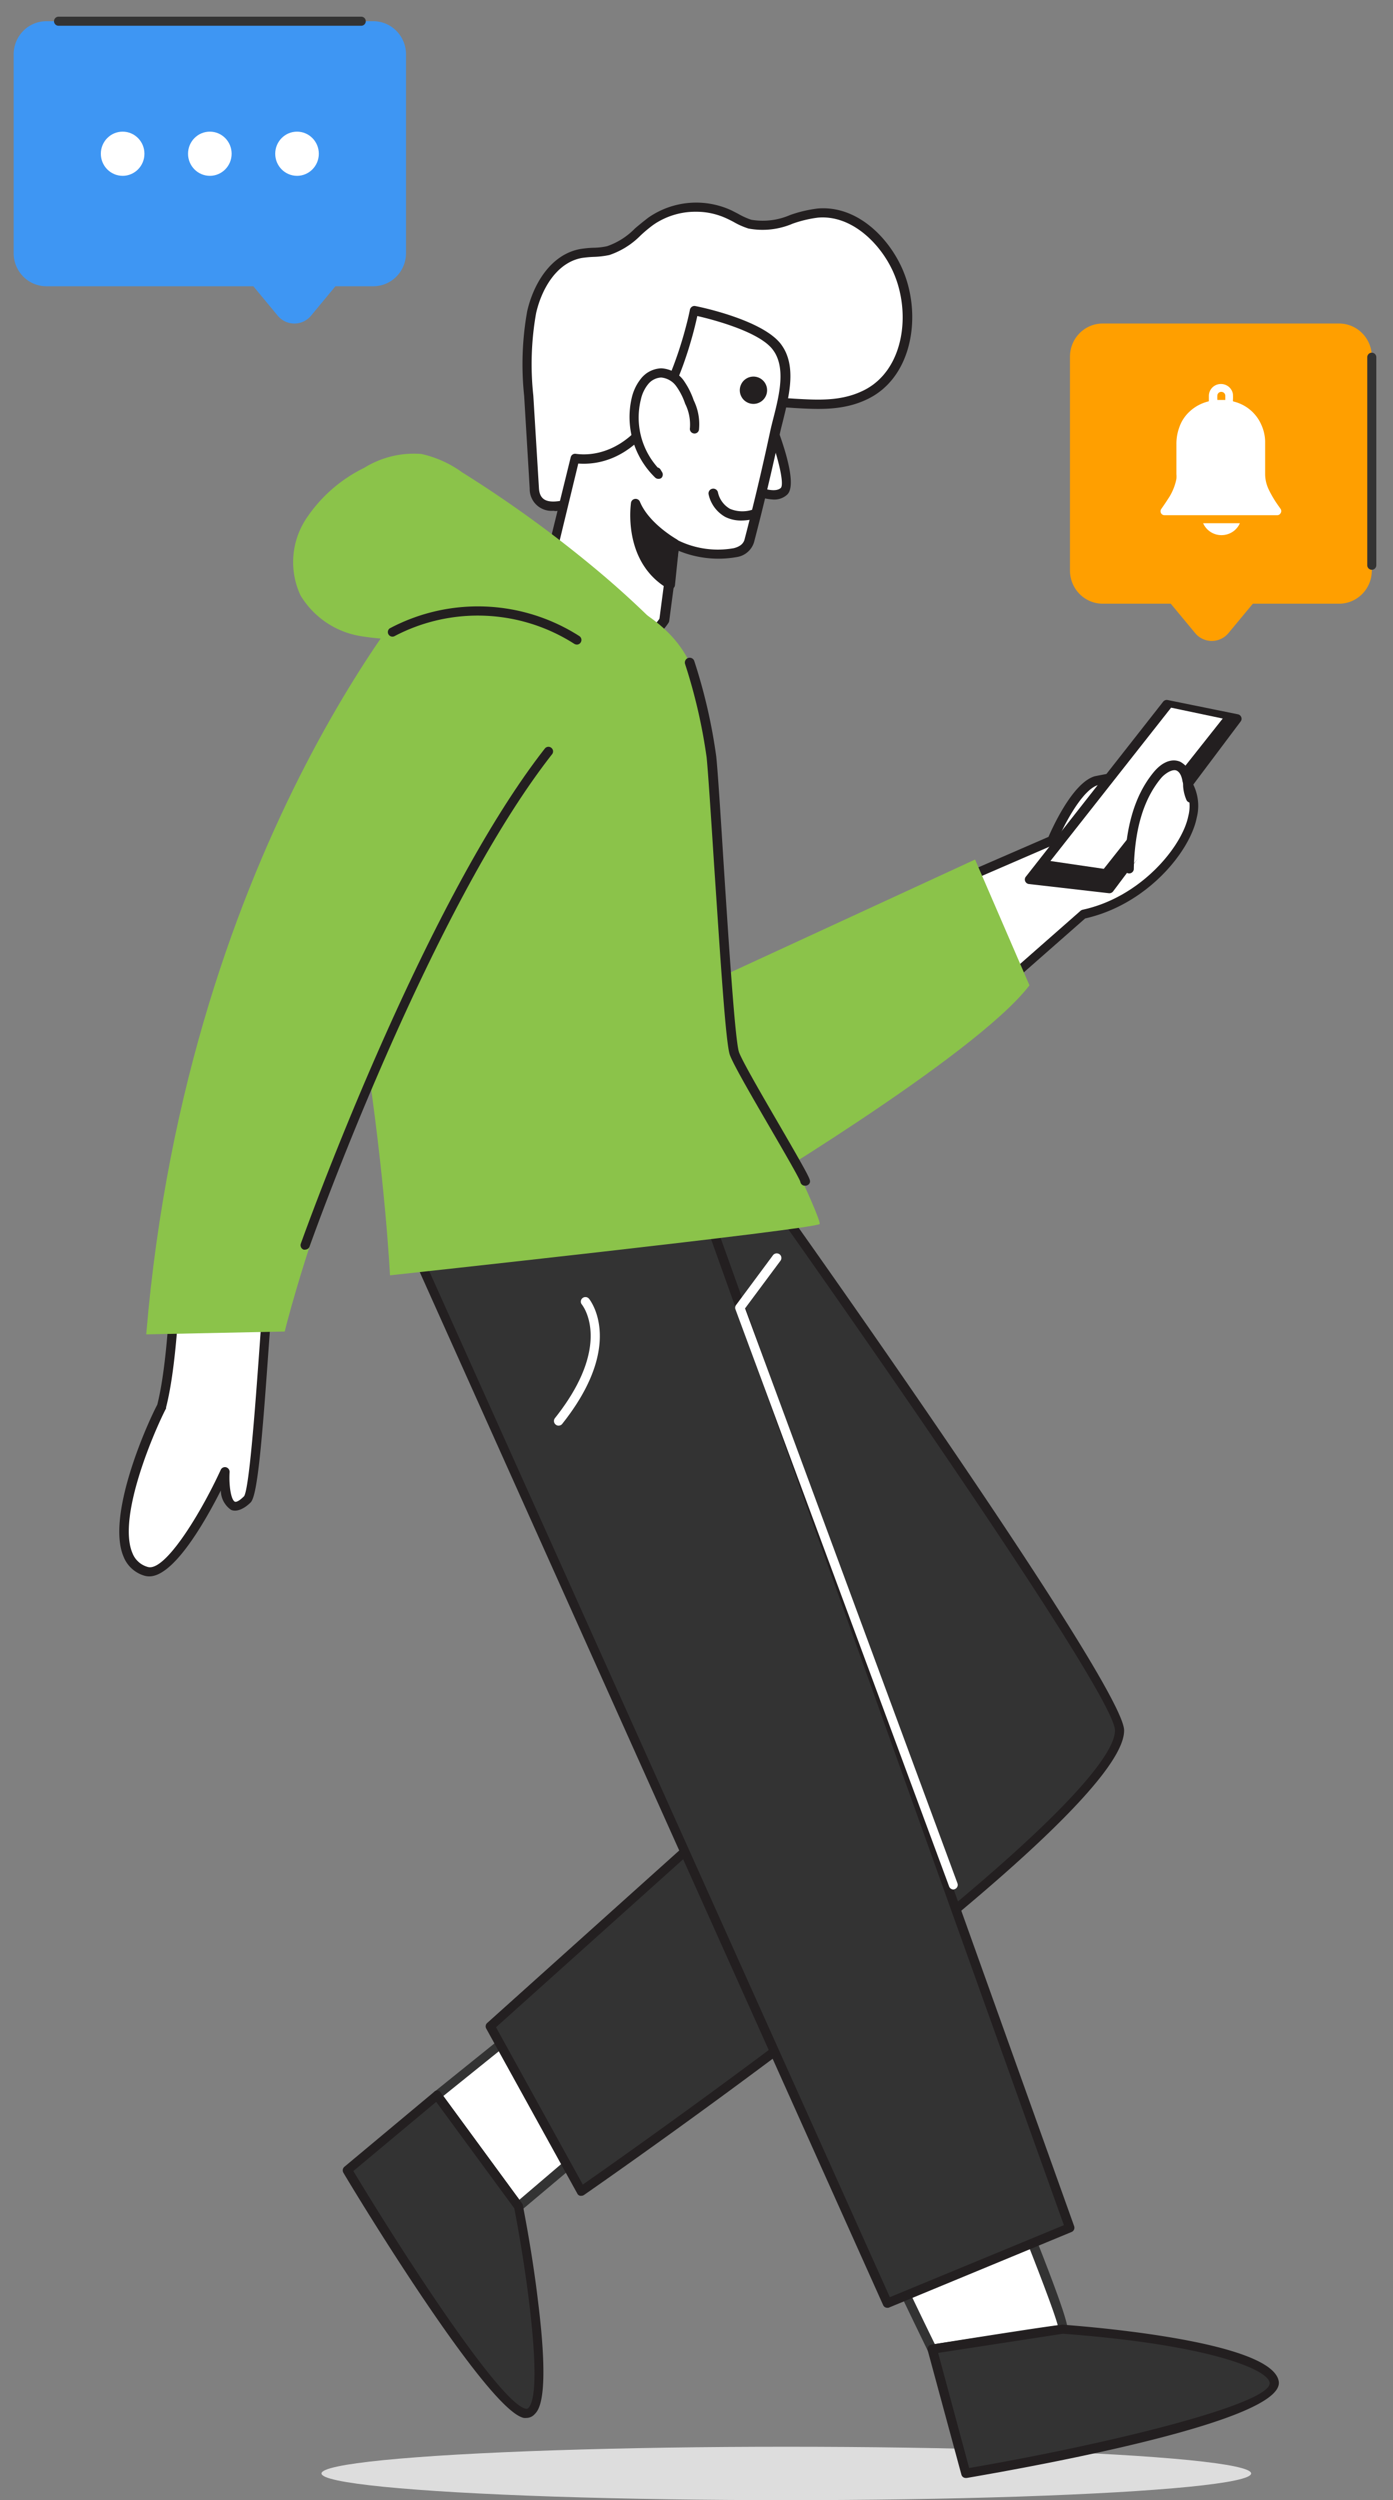 <svg width="102" height="183" viewBox="0 0 102 183" xmlns="http://www.w3.org/2000/svg">
    <rect x="0" y="0" width="102" height="183" fill="#808080" stroke="none"/>
    <g transform="translate(1 1)" fill="none" fill-rule="evenodd">
        <ellipse fill="#DDD" fill-rule="nonzero" cx="56.577" cy="180.045" rx="34.037" ry="1.955"/>
        <path d="M18.618 94.276c-.19.243-.825 13.778-1.521 14.472-1.893 1.888-1.65-2.022-1.65-2.022s-3.63 7.894-5.74 7.294c-3.84-1.092.148-10.233 1.129-12.086C11.769 98.32 11.89 91.1 11.89 91.1" fill="#FFF" fill-rule="nonzero"/>
        <path d="M9.93 114.384c-.107 0-.214-.014-.318-.04a2.35 2.35 0 0 1-1.562-1.396c-1.258-2.939 1.596-9.47 2.468-11.136.9-3.545 1.034-10.643 1.034-10.717a.344.344 0 0 1 .345-.33.332.332 0 0 1 .332.343c0 .297-.136 7.3-1.069 10.906a.242.242 0 0 1 0 .075c-.764 1.456-3.61 7.907-2.46 10.596.194.496.613.871 1.128 1.011 1.258.357 3.881-3.943 5.335-7.111a.338.338 0 0 1 .392-.189.35.35 0 0 1 .257.35c-.06.917.088 2.023.386 2.171.088.04.317-.04.676-.404.385-.587.845-6.984 1.095-10.422.277-3.862.29-3.889.406-4.044a.339.339 0 0 1 .473-.06c.12.094.162.257.102.397-.061.27-.183 1.955-.311 3.734-.494 6.984-.819 10.388-1.285 10.853-.467.465-1.035.728-1.44.54a1.738 1.738 0 0 1-.744-1.416c-1.15 2.271-3.435 6.289-5.24 6.289z" fill="#231F20" fill-rule="nonzero"/>
        <path d="m67.97 64.024 8.114-3.512s1.623-3.89 3.239-4.368a42.098 42.098 0 0 1 5.794-.755 3.203 3.203 0 0 1 1.238 3.417c-.48 2.366-3.618 6.168-7.999 7.112l-8.006 7.024" fill="#FFF" fill-rule="nonzero"/>
        <path d="M70.35 73.279a.352.352 0 0 1-.257-.115.33.33 0 0 1 .034-.472l7.992-7.024a.345.345 0 0 1 .156-.08c4.28-.924 7.289-4.638 7.735-6.849a2.9 2.9 0 0 0-1-3.006 39.71 39.71 0 0 0-5.62.734c-1.196.358-2.582 3.135-3.015 4.173a.344.344 0 0 1-.183.182l-8.113 3.512a.338.338 0 1 1-.27-.62l7.964-3.458c.331-.762 1.792-3.964 3.38-4.436a41.67 41.67 0 0 1 5.877-.768.346.346 0 0 1 .202.047 3.513 3.513 0 0 1 1.393 3.768c-.487 2.44-3.597 6.33-8.168 7.36l-7.93 6.97a.352.352 0 0 1-.177.082z" fill="#231F20" fill-rule="nonzero"/>
        <path fill="#231F20" fill-rule="nonzero" d="M84.435 50.549 74.38 63.329l5.87.695 9.323-12.43z"/>
        <path d="M80.25 64.381h-.041l-5.87-.674a.338.338 0 0 1-.27-.202.323.323 0 0 1 .048-.337L84.17 50.36a.332.332 0 0 1 .331-.121l5.146 1.045a.331.331 0 0 1 .243.209.316.316 0 0 1-.047.317L80.52 64.226a.352.352 0 0 1-.27.155zm-5.234-1.294 5.078.6 8.898-11.85-4.415-.937-9.561 12.187z" fill="#231F20" fill-rule="nonzero"/>
        <path fill="#FFF" fill-rule="nonzero" d="m84.752 50.798-8.837 11.224 3.908.573 8.709-11.001z"/>
        <path d="m74.38 71.122-3.982-9.208-19.967 9.208 2.028 15.888S70.411 76.332 74.38 71.122z" fill="#8BC34A" fill-rule="nonzero"/>
        <path d="M72.947 159.041s4.253 10.462 3.867 10.455c-.385-.007-9.56 1.45-9.56 1.45s-4.186-8.582-4.057-8.764c.128-.182 9.75-3.14 9.75-3.14z" fill="#FFF" fill-rule="nonzero"/>
        <path d="M67.254 171.282a.338.338 0 0 1-.305-.189c-4.26-8.762-4.178-8.884-4.057-9.08.122-.195.163-.31 9.974-3.295a.345.345 0 0 1 .412.195c4.179 10.286 3.976 10.583 3.847 10.785a.338.338 0 0 1-.297.155c-.358 0-5.883.87-9.5 1.443l-.074-.014zm-3.672-8.924c.426 1.071 2.482 5.392 3.868 8.216 1.75-.283 7.437-1.186 9-1.381-.332-1.268-2.34-6.37-3.706-9.74-3.232.983-8.046 2.487-9.162 2.905z" fill="#333" fill-rule="nonzero"/>
        <path d="M76.814 169.496s15.085 1.119 15.49 3.87c.407 2.75-22.582 6.68-22.582 6.68l-2.468-9.1 9.56-1.45z" fill="#333" fill-rule="nonzero"/>
        <path d="M69.722 180.376a.331.331 0 0 1-.325-.243l-2.468-9.1a.316.316 0 0 1 .04-.27.331.331 0 0 1 .23-.148l9.561-1.456h.081c2.563.189 15.376 1.287 15.795 4.159.42 2.871-17.39 6.12-22.854 7.058h-.06zm-2.029-9.154 2.272 8.425c10.818-1.867 22.225-4.758 22.002-6.248-.135-.957-4.375-2.777-15.14-3.58l-9.134 1.403z" fill="#231F20" fill-rule="nonzero"/>
        <path fill="#FFF" fill-rule="nonzero" d="m41.33 156.783-4.361 3.72-5.97-8.149 6.308-5.082z"/>
        <path d="M36.969 160.84a.332.332 0 0 1-.237-.134l-5.97-8.143a.336.336 0 0 1 .06-.465l6.31-5.082a.312.312 0 0 1 .297-.061c.103.024.189.097.23.195l4.056 9.512a.343.343 0 0 1-.094.384l-4.429 3.727a.339.339 0 0 1-.223.068zm-5.504-8.425 5.565 7.597 3.894-3.323-3.752-8.871-5.707 4.597z" fill="#333" fill-rule="nonzero"/>
        <path d="M36.969 160.504s3.05 15.672.453 15.133c-2.596-.54-12.989-17.796-12.989-17.796L31 152.354l5.97 8.15z" fill="#333" fill-rule="nonzero"/>
        <path d="M37.557 175.98a1.038 1.038 0 0 1-.203 0c-2.657-.552-12.17-16.177-13.212-17.95a.343.343 0 0 1 .075-.431l6.565-5.48a.332.332 0 0 1 .244-.109c.092.01.176.059.23.135l5.977 8.143c.027.04.046.087.054.135 0 .034.676 3.37 1.095 6.91.913 7.252.047 8.088-.237 8.378a.812.812 0 0 1-.588.27zM24.873 157.91c4.158 6.889 10.818 17.027 12.623 17.397a.19.19 0 0 0 .19-.053c1.102-1.086-.04-9.505-1.028-14.614l-5.72-7.793-6.065 5.063z" fill="#231F20" fill-rule="nonzero"/>
        <path d="M54.934 85.864s25.985 36.507 26.039 39.77c.121 6.35-39.413 33.744-39.413 33.744l-6.66-12.086 24.226-21.746L36.36 84.26l18.574 1.605z" fill="#333" fill-rule="nonzero"/>
        <path d="M41.56 159.722h-.074a.305.305 0 0 1-.217-.169l-6.667-12.072a.33.33 0 0 1 .075-.411L58.7 125.5 36.063 84.447a.33.33 0 0 1 .324-.492l18.574 1.577a.352.352 0 0 1 .244.142c2.704 3.748 26.045 36.69 26.106 39.966.121 6.457-37.939 32.908-39.555 34.027a.353.353 0 0 1-.196.054zm-6.24-12.336 6.355 11.514c1.744-1.22 10.65-7.47 19.432-14.27 17.053-13.212 19.561-17.56 19.535-18.983-.048-2.581-18.622-29.234-25.897-39.46l-17.79-1.516 22.469 40.734a.336.336 0 0 1-.068.411l-24.037 21.57z" fill="#231F20" fill-rule="nonzero"/>
        <path fill="#333" fill-rule="nonzero" d="m29.092 89.881 34.876 77.7 13.34-5.52-27.31-76.312z"/>
        <path d="M63.968 167.919a.331.331 0 0 1-.305-.203l-34.875-77.72a.33.33 0 0 1 .23-.472l20.94-4.105c.164-.03.326.06.385.216l27.31 76.311a.337.337 0 0 1-.19.425l-13.34 5.52a.278.278 0 0 1-.155.028zM29.572 90.13l34.585 77.012 12.745-5.27-27.113-75.74-20.217 3.998z" fill="#231F20" fill-rule="nonzero"/>
        <path d="M68.816 137.302a.338.338 0 0 1-.318-.222L52.852 94.836a.33.33 0 0 1 .047-.317l2.705-3.647a.346.346 0 0 1 .473-.067.337.337 0 0 1 .074.472l-2.596 3.491 15.551 42.076a.33.33 0 0 1-.196.431.258.258 0 0 1-.094.027zM39.646 36.07c-.393.08-.8-.03-1.1-.295a1.272 1.272 0 0 1-.428-1.053l-.399-6.741a21.767 21.767 0 0 1 .217-6.114c.433-1.928 1.656-3.916 3.597-4.287.676-.121 1.352-.047 2.028-.216 1.238-.316 2.076-1.422 3.124-2.15a5.844 5.844 0 0 1 5.727-.485c.477.263.975.489 1.488.674 1.636.465 3.279-.674 4.97-.81 2.555-.228 4.814 1.848 5.855 4.18 1.413 3.168.784 7.57-2.326 9.107-2.448 1.207-5.017.472-7.546.586-2.657.115-3.847 2.103-5.795 3.64a14.395 14.395 0 0 1-6.349 2.933c-.865.148-1.142.525-1.92.782-.367.136-.752.22-1.143.249z" fill="#FFF" fill-rule="nonzero"/>
        <path d="M39.525 36.387a1.599 1.599 0 0 1-1.234-.424 1.588 1.588 0 0 1-.504-1.2l-.406-6.782a22.01 22.01 0 0 1 .223-6.208c.44-1.928 1.684-4.132 3.868-4.543.316-.051.634-.083.953-.095.346-.002.69-.04 1.028-.114a5.215 5.215 0 0 0 2.029-1.288 22.22 22.22 0 0 1 1.007-.815 6.142 6.142 0 0 1 6.085-.513l.487.25c.302.177.621.321.954.431.962.163 1.952.04 2.846-.35a9.551 9.551 0 0 1 1.995-.472c2.82-.25 5.145 2.022 6.2 4.381 1.467 3.29.818 7.914-2.488 9.545-1.778.883-3.624.775-5.41.674a21.344 21.344 0 0 0-2.271-.054c-1.833.081-2.908 1.099-4.158 2.279-.453.43-.92.876-1.447 1.287a14.733 14.733 0 0 1-6.539 3.02c-.36.068-.707.2-1.02.39-.27.152-.553.278-.846.378-.39.139-.797.22-1.21.243l-.142-.02zm10.433-21.888a5.422 5.422 0 0 0-3.11.951c-.331.244-.648.507-.947.789a5.81 5.81 0 0 1-2.286 1.429c-.382.08-.772.126-1.163.135-.287.012-.574.039-.858.08-1.866.35-2.948 2.312-3.34 4.045a21.364 21.364 0 0 0-.203 6.02l.412 6.774c.04.721.4 1.024 1.177.984.353-.022.7-.092 1.034-.209.256-.086.503-.197.737-.33.376-.228.791-.386 1.224-.465a13.955 13.955 0 0 0 6.2-2.859c.507-.397.96-.829 1.407-1.247 1.284-1.22 2.501-2.372 4.584-2.467a22.632 22.632 0 0 1 2.346.054c1.772.101 3.442.196 5.065-.606 2.954-1.456 3.509-5.656 2.17-8.662-.926-2.076-3.05-4.206-5.524-3.984-.632.08-1.253.23-1.853.445a5.6 5.6 0 0 1-3.232.35 5.499 5.499 0 0 1-1.088-.485c-.156-.08-.305-.162-.46-.23a5.27 5.27 0 0 0-2.292-.512z" fill="#231F20" fill-rule="nonzero"/>
        <path d="M55.3 29.7s1.832 4.536 1.108 5.251c-.723.714-2.393-.23-2.393-.23" fill="#FFF" fill-rule="nonzero"/>
        <path d="M55.63 35.564a4.324 4.324 0 0 1-1.805-.519.343.343 0 0 1-.135-.458.331.331 0 0 1 .453-.135c.385.21 1.589.674 2.029.263.297-.297-.257-2.582-1.184-4.887a.339.339 0 0 1 .629-.25c.575 1.423 1.826 4.827 1.035 5.616-.276.257-.645.39-1.021.37z" fill="#231F20" fill-rule="nonzero"/>
        <path d="M55.82 24.307c1.406 1.72.318 4.517-.081 6.404a186.03 186.03 0 0 1-1.88 7.9c-.44 1.658-4.807.802-5.477.142l-.737 5.642s-1.656 2.865-4.848.519c-3.191-2.346-3.55-4.76-3.55-4.76l1.867-7.61s2.88.614 5.294-2.467c2.414-3.08 3.421-8.351 3.421-8.351s4.625.91 5.99 2.581z" fill="#FFF" fill-rule="nonzero"/>
        <path d="M45.184 46.181a4.423 4.423 0 0 1-2.59-.99c-3.259-2.4-3.664-4.874-3.678-4.982a.41.41 0 0 1 0-.128l1.873-7.61a.331.331 0 0 1 .392-.25c.115 0 2.705.519 4.956-2.34 2.333-2.978 3.381-8.162 3.381-8.216a.37.37 0 0 1 .149-.216.325.325 0 0 1 .25-.047c.196.034 4.733.95 6.194 2.696 1.27 1.557.676 3.836.23 5.67-.088.357-.176.673-.244 1.01a184.739 184.739 0 0 1-1.886 7.92c-.178.562-.656.976-1.238 1.073a7.67 7.67 0 0 1-4.293-.459l-.676 5.13a.37.37 0 0 1-.04.121 3.495 3.495 0 0 1-2.144 1.55 3.017 3.017 0 0 1-.636.068zm-5.592-6.013c.082.371.677 2.46 3.381 4.483.727.635 1.692.93 2.65.809a2.792 2.792 0 0 0 1.664-1.173l.73-5.568a.339.339 0 0 1 .575-.195 6.63 6.63 0 0 0 4.145.6c.44-.115.676-.317.77-.594a180.766 180.766 0 0 0 1.873-7.886c.068-.324.156-.674.25-1.038.427-1.686.96-3.782-.094-5.076-1.055-1.294-4.415-2.157-5.477-2.4-.264 1.234-1.312 5.474-3.414 8.163-2.103 2.69-4.443 2.696-5.301 2.636l-1.752 7.24z" fill="#231F20" fill-rule="nonzero"/>
        <path d="M54.204 36.623s-2.326.842-2.989-1.51" fill="#FFF" fill-rule="nonzero"/>
        <path d="M53.278 37.101c-.4.006-.796-.082-1.157-.256a2.495 2.495 0 0 1-1.23-1.638.35.35 0 0 1 .676-.182c.106.514.429.959.886 1.22.525.217 1.11.239 1.65.06a.34.34 0 0 1 .452.374.338.338 0 0 1-.216.26 3.607 3.607 0 0 1-1.061.162z" fill="#231F20" fill-rule="nonzero"/>
        <path d="M49.85 30.36a3.63 3.63 0 0 0-.372-1.975 5.15 5.15 0 0 0-.717-1.395 1.753 1.753 0 0 0-1.352-.728c-.474.021-.917.242-1.217.607a3.103 3.103 0 0 0-.602 1.247 5.805 5.805 0 0 0 1.596 5.588l-.115-.189" fill="#FFF" fill-rule="nonzero"/>
        <path d="M47.199 34.048a.332.332 0 0 1-.23-.095 6.169 6.169 0 0 1-1.69-5.918c.124-.493.354-.953.676-1.348.36-.443.896-.708 1.467-.728a2.172 2.172 0 0 1 1.61.85c.325.456.583.958.763 1.489.328.669.461 1.416.386 2.157a.33.33 0 0 1-.392.27.337.337 0 0 1-.27-.391 3.409 3.409 0 0 0-.352-1.787 4.82 4.82 0 0 0-.677-1.314 1.536 1.536 0 0 0-1.075-.6 1.306 1.306 0 0 0-.96.492c-.26.325-.44.706-.527 1.112a5.488 5.488 0 0 0 1.23 4.982c.089.02.165.076.21.155l.115.188a.343.343 0 0 1-.074.439.366.366 0 0 1-.21.047zM48.382 38.766s-2.123-1.16-2.853-2.925c0 0-.676 4.044 2.549 5.952l.304-3.027z" fill="#231F20" fill-rule="nonzero"/>
        <path d="M48.078 42.137a.352.352 0 0 1-.169-.048c-3.38-1.975-2.705-6.248-2.705-6.295a.338.338 0 0 1 .298-.277.338.338 0 0 1 .352.202c.676 1.632 2.704 2.75 2.704 2.764a.344.344 0 0 1 .176.33l-.311 3.02a.324.324 0 0 1-.183.263.312.312 0 0 1-.162.04zm-2.279-5.144a5.299 5.299 0 0 0 2.029 4.213l.23-2.251a8.356 8.356 0 0 1-2.259-1.982v.02z" fill="#231F20" fill-rule="nonzero"/>
        <circle fill="#231F20" fill-rule="nonzero" transform="rotate(-68.81 54.17 27.563)" cx="54.169" cy="27.563" r="1"/>
        <path d="M34.704 40.654s11.765.471 14.78 6.821c3.016 6.35 2.029 28.123 3.773 29.956 1.745 1.834 5.896 10.785 5.761 11.156-.135.37-31.461 3.761-31.461 3.761s-.352-7.118-1.805-16.541c-1.454-9.424.257-36.272 8.952-35.153z" fill="#8BC34A" fill-rule="nonzero"/>
        <path d="M39.903 103.35a.305.305 0 0 1-.21-.075.336.336 0 0 1-.06-.472c4.253-5.352 2.069-8.197 1.974-8.318a.33.33 0 0 1 .048-.472.339.339 0 0 1 .473.047c.108.135 2.644 3.37-1.96 9.161a.332.332 0 0 1-.265.128z" fill="#FFF" fill-rule="nonzero"/>
        <path d="M30.789 40.62S12.769 60.134 9.707 96.67l10.142-.21s4.503-18.78 17.073-39.4l-6.133-16.44z" fill="#8BC34A" fill-rule="nonzero"/>
        <path d="M57.936 85.783h-.067a.35.35 0 0 1-.27-.297c-.116-.323-1.19-2.177-2.137-3.808-1.353-2.326-2.746-4.719-3.016-5.454-.304-.835-.676-6.74-1.19-14.425-.216-3.37-.406-6.269-.514-7.36a40.037 40.037 0 0 0-1.582-6.85.354.354 0 0 1 .676-.209 39.875 39.875 0 0 1 1.61 6.991c.114 1.105.304 4.044.513 7.415.365 5.669.859 13.427 1.156 14.236.25.674 1.69 3.155 2.969 5.352 2.271 3.917 2.265 3.97 2.217 4.18a.338.338 0 0 1-.365.229zM21.343 90.468a.305.305 0 0 1-.108 0 .344.344 0 0 1-.21-.432c.088-.242 8.79-24.644 17.87-36.245a.332.332 0 0 1 .474-.054.33.33 0 0 1 .054.472C30.39 65.73 21.75 89.996 21.668 90.245a.352.352 0 0 1-.325.223z" fill="#231F20" fill-rule="nonzero"/>
        <path d="M81.676 62.595c.054-2.427.507-4.968 2.028-6.849.392-.472 1.008-.93 1.562-.674.377.231.617.631.643 1.072.015.432.104.858.263 1.26" fill="#FFF" fill-rule="nonzero"/>
        <path d="M81.676 62.932a.339.339 0 0 1-.331-.344c.067-3.08.757-5.393 2.116-7.05.622-.763 1.352-1.052 1.967-.776.498.27.815.783.832 1.348.02.112.034.224.04.337.013.283.077.562.19.823a.339.339 0 0 1-.602.31 2.999 2.999 0 0 1-.257-1.059c0-.1 0-.209-.04-.31-.034-.242-.142-.674-.44-.809-.297-.134-.858.21-1.163.587-1.264 1.543-1.906 3.714-1.967 6.64a.344.344 0 0 1-.345.303z" fill="#231F20" fill-rule="nonzero"/>
        <path d="M32.844 33.576a8.031 8.031 0 0 0-2.995-1.348 6.9 6.9 0 0 0-4.185 1.018 10.767 10.767 0 0 0-4.294 3.795 5.775 5.775 0 0 0-.372 5.527 6.33 6.33 0 0 0 4.409 2.993c1.818.29 3.668.33 5.497.114a38.259 38.259 0 0 1 5.274-.06c3.604.27 7.072 1.449 10.615 2.13 2.238.425 1.353-1.935.507-2.811a67.137 67.137 0 0 0-4.49-4.125 88.97 88.97 0 0 0-9.966-7.233z" fill="#8BC34A" fill-rule="nonzero"/>
        <path d="M41.235 46.181a.38.38 0 0 1-.182-.054 13.105 13.105 0 0 0-13.172-.56.336.336 0 0 1-.345-.573 13.769 13.769 0 0 1 13.889.567c.154.103.196.31.094.465a.325.325 0 0 1-.284.155z" fill="#231F20" fill-rule="nonzero"/>
        <path d="m17.55 19.952 1.783 2.152a1.582 1.582 0 0 0 2.445 0l1.783-2.152h2.774c1.322 0 2.394-1.085 2.394-2.424V2.978c0-1.34-1.072-2.425-2.394-2.425H2.395C1.071.553 0 1.64 0 2.978v14.55c0 1.339 1.072 2.424 2.394 2.424H17.55z" fill="#3E96F3" fill-rule="nonzero"/>
        <path d="M20.749 11.87c.881 0 1.596-.724 1.596-1.617s-.715-1.617-1.596-1.617c-.882 0-1.596.724-1.596 1.617s.714 1.616 1.596 1.616zm-6.384 0c.881 0 1.596-.724 1.596-1.617s-.715-1.617-1.596-1.617c-.882 0-1.596.724-1.596 1.617s.714 1.616 1.596 1.616zm-6.385 0c.882 0 1.596-.724 1.596-1.617S8.862 8.636 7.98 8.636c-.881 0-1.596.724-1.596 1.617s.715 1.616 1.596 1.616z" fill="#FFF" fill-rule="nonzero"/>
        <path stroke="#333" stroke-width=".664" stroke-linecap="round" d="M3.286.553h22.165"/>
        <g>
            <path d="m90.738 43.187-1.784 2.15a1.582 1.582 0 0 1-2.444 0l-1.784-2.15h-4.984c-1.322 0-2.394-1.086-2.394-2.425V25.106c0-1.34 1.072-2.425 2.394-2.425h17.311c1.323 0 2.395 1.086 2.395 2.425v15.656c0 1.339-1.072 2.425-2.395 2.425h-6.315z" fill="#FF9F00" fill-rule="nonzero"/>
            <g fill="#FFF" fill-rule="nonzero">
                <path d="M88.418 36.71h-4.132a.287.287 0 0 1-.304-.246.275.275 0 0 1 .052-.212c.168-.242.336-.484.493-.731a3.98 3.98 0 0 0 .614-1.474c.01-.113.01-.227 0-.34v-2.195a3.52 3.52 0 0 1 .21-1.231c.154-.452.423-.858.78-1.18a3.079 3.079 0 0 1 1.322-.711c.048 0 .063-.026.063-.072v-.346a.877.877 0 0 1 .82-.863c.462-.034.871.286.942.735.01.154.01.309 0 .463 0 .052 0 .073.068.088a2.969 2.969 0 0 1 2.025 1.726c.164.37.255.766.267 1.17v2.395c0 .396.09.787.262 1.144.213.44.466.861.756 1.257l.115.165a.28.28 0 0 1 0 .31.284.284 0 0 1-.267.149h-4.086zm.304-8.434v-.304a.29.29 0 0 0-.278-.288.287.287 0 0 0-.304.237 2.683 2.683 0 0 0 0 .355h.582zM89.787 37.298c-.23.53-.76.872-1.345.872a1.464 1.464 0 0 1-1.345-.872h2.69z"/>
            </g>
            <path stroke="#333" stroke-width=".664" stroke-linecap="round" d="M99.447 25.147v15.226"/>
        </g>
    </g>
</svg>
